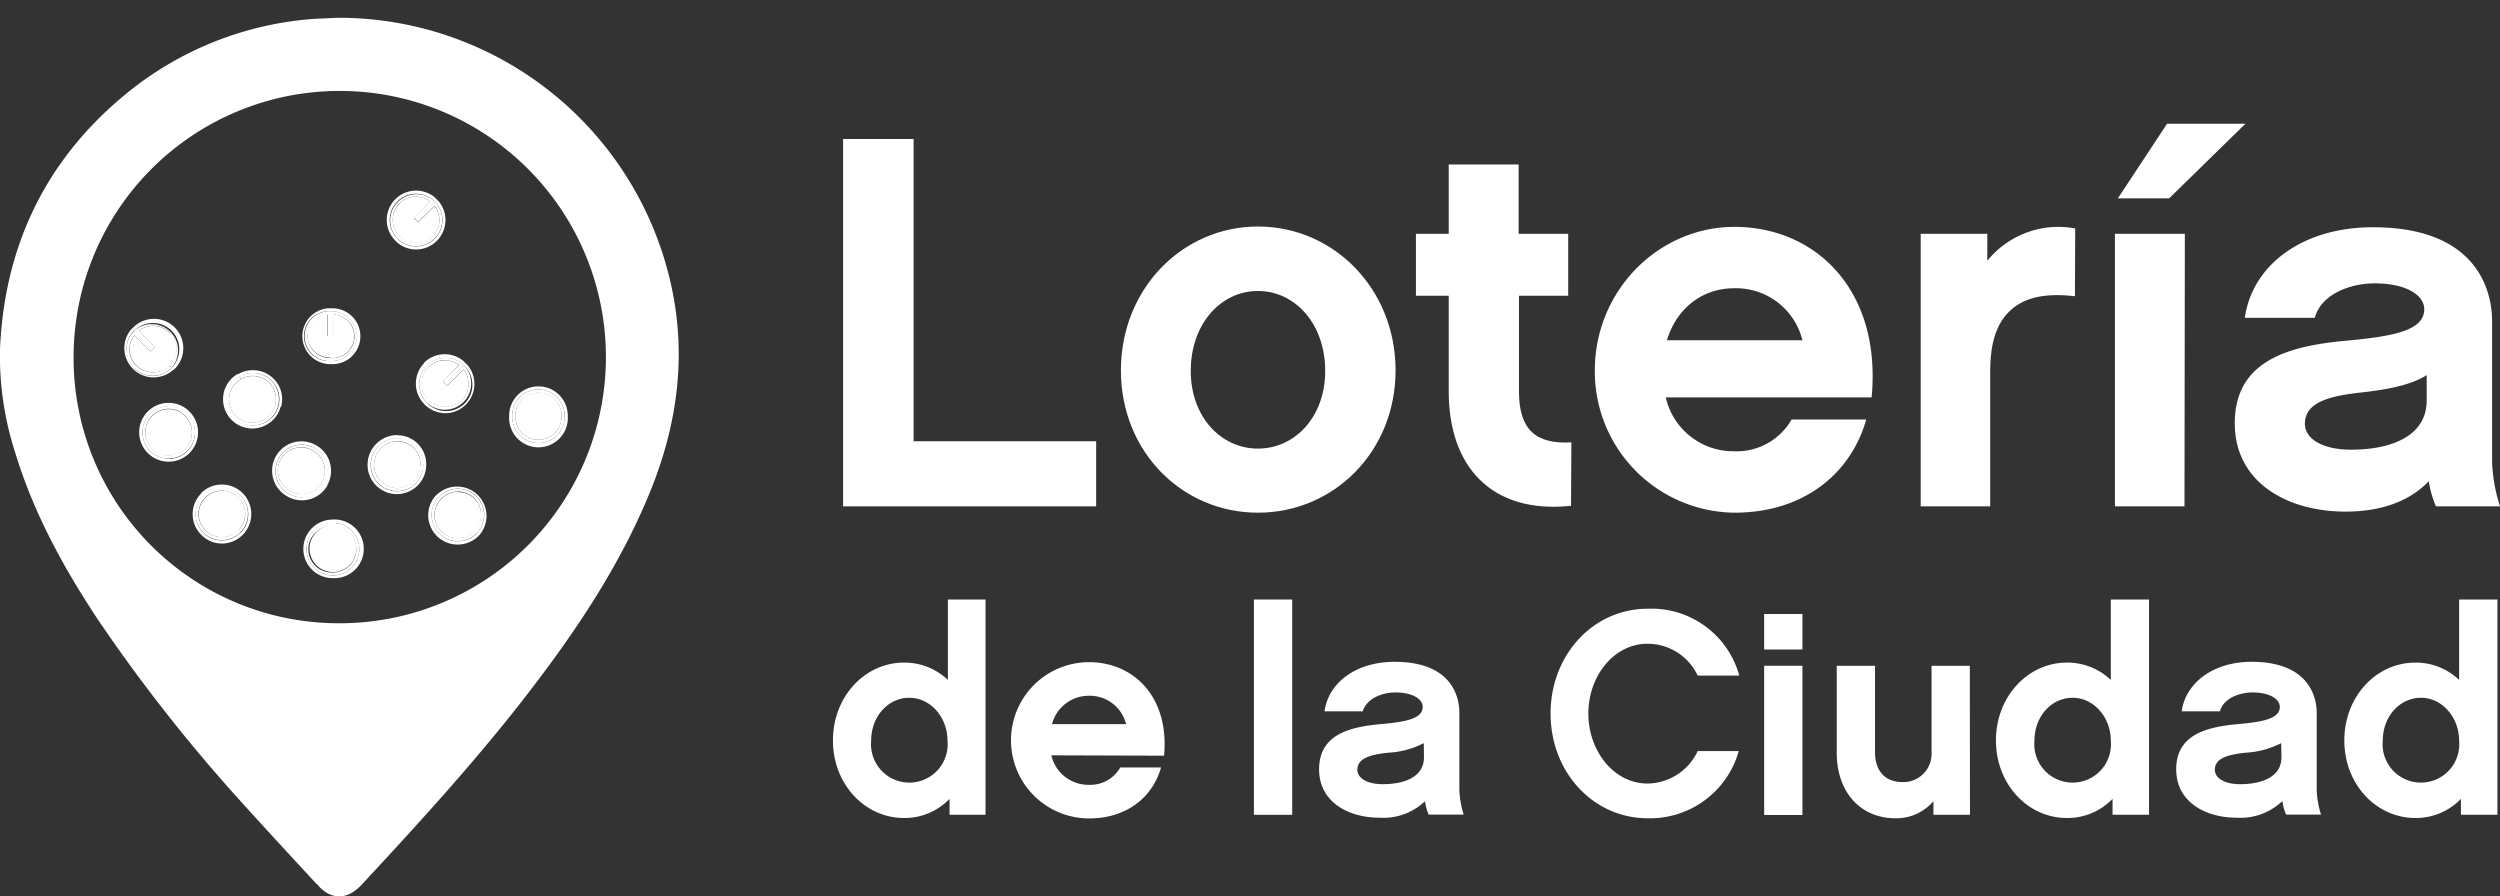 <svg id="Capa_1" data-name="Capa 1" xmlns="http://www.w3.org/2000/svg" viewBox="0 0 347.53 124.61"><rect x="0" y="0" width="347.53" height="124.61" fill="#333333" stroke="none"/><defs><style>.cls-1{fill:#fff;}</style></defs><path class="cls-1" d="M194,51.49c0,11.32-8.61,19.78-19.13,19.78s-19.05-8.46-19.05-19.78,8.52-20,19.05-20S194,40.15,194,51.49m-9.78.07c0-6.55-4.2-11.11-9.35-11.11s-9.34,4.56-9.34,11.11c0,6.39,4.19,10.8,9.34,10.8s9.35-4.41,9.35-10.8"/><path class="cls-1" d="M218.39,70.31c-11.12,1.18-17-5.52-17-15.88V41.11h-4.56V32.5h4.56V22.86h9.72V32.5H218v8.61h-6.84V54.49c0,5.3,2.42,7.29,7.28,7Z"/><path class="cls-1" d="M231.56,55.24a9.63,9.63,0,0,0,9.49,7.49,8.79,8.79,0,0,0,8-4.41h10.38c-2.21,7.73-8.9,12.95-18.32,12.95A19.63,19.63,0,0,1,221.7,51.48c0-11,8.76-19.94,19.43-19.94,11.18,0,20.45,8.69,19.05,23.7Zm19-7.94a9.51,9.51,0,0,0-9.5-7.23c-4.42,0-8,2.8-9.34,7.23Z"/><path class="cls-1" d="M288.44,41.18c-3.89-.44-7.14,0-9.35,2.35-2,2.14-2.43,5.23-2.43,8.25V70.39H267V32.5h9.26v3.75a12.69,12.69,0,0,1,12.22-4.49Z"/><path class="cls-1" d="M303.67,70.39H294V32.5h9.72Zm-2.13-42.82h-7.13l6.84-10.37h10.89Z"/><path class="cls-1" d="M337.67,66.85c-2.51,2.65-6.33,4.27-11.63,4.27-8,0-15.38-4-15.38-12.28,0-8.53,7.14-10.74,15.53-11.48C332.51,46.77,337,46,337,43c0-2-2.56-3.61-6.91-3.61-3.46,0-7.43,1.55-8.31,4.79h-9.72c1-7.22,7.87-12.59,17.81-12.59,15.38,0,16.56,9.94,16.56,13V64.2a22.86,22.86,0,0,0,1.1,6.19h-8.9a13.68,13.68,0,0,1-1-3.54m-.29-14.71c-2.06,1.33-5.23,2-9.2,2.43-4.79.52-7.73,1.54-7.73,4.34,0,2.13,2.51,3.6,6.4,3.6,5.82,0,10.53-2,10.53-6.84Z"/><path class="cls-1" d="M137,113.26H132v-2.21a8.66,8.66,0,0,1-6.35,2.66c-5.39,0-9.86-4.66-9.86-10.78s4.47-10.82,9.86-10.82a8.74,8.74,0,0,1,6.12,2.41V83.34H137ZM126.4,97c-2.93,0-5.3,2.57-5.3,6a5.33,5.33,0,1,0,10.62,0c0-3.3-2.37-6-5.32-6"/><path class="cls-1" d="M146.15,105a5.28,5.28,0,0,0,5.19,4.1,4.8,4.8,0,0,0,4.39-2.41h5.67c-1.2,4.22-4.86,7.08-10,7.08a10.86,10.86,0,0,1,0-21.72c6.11,0,11.18,4.74,10.42,13Zm10.39-4.34a5.2,5.2,0,0,0-5.2-3.94,5.28,5.28,0,0,0-5.1,3.94Z"/><rect class="cls-1" x="174.31" y="83.34" width="5.32" height="29.93"/><path class="cls-1" d="M198.13,111.34a8.37,8.37,0,0,1-6.35,2.33c-4.39,0-8.41-2.21-8.41-6.72,0-4.66,3.9-5.87,8.49-6.28,3.45-.31,5.91-.72,5.91-2.41,0-1.09-1.41-2-3.79-2-1.88,0-4,.84-4.54,2.62h-5.31c.53-3.94,4.31-6.88,9.74-6.88,8.41,0,9,5.43,9,7.08v10.78a12.76,12.76,0,0,0,.6,3.38h-4.87a7.57,7.57,0,0,1-.52-1.93m-.16-8a12.26,12.26,0,0,1-5,1.33c-2.61.28-4.23.84-4.23,2.37,0,1.17,1.38,2,3.51,2,3.18,0,5.75-1.08,5.75-3.74Z"/><path class="cls-1" d="M229.07,113.75c-7.6,0-13.52-6.4-13.52-14.56s5.92-14.57,13.52-14.57a12.65,12.65,0,0,1,12.71,9.3H236a7.7,7.7,0,0,0-7-4.43c-4.59,0-8.2,4.43-8.2,9.7s3.61,9.73,8.2,9.73a7.8,7.8,0,0,0,7-4.51h5.71a12.83,12.83,0,0,1-12.67,9.34"/><path class="cls-1" d="M250.56,90.29h-5.32V85.35h5.32Zm0,23h-5.32V92.55h5.32Z"/><path class="cls-1" d="M273.85,113.27h-5.08v-1.89a6.79,6.79,0,0,1-5.27,2.37c-4.91,0-8.17-3.67-8.17-9.09V92.55h5.32v12.11c0,1.16.4,4.06,3.86,4.06a3.92,3.92,0,0,0,4-4.06V92.55h5.32Z"/><path class="cls-1" d="M298.74,113.26h-5.07v-2.21a8.68,8.68,0,0,1-6.36,2.66c-5.38,0-9.85-4.66-9.85-10.78s4.47-10.82,9.85-10.82a8.74,8.74,0,0,1,6.12,2.41V83.34h5.31ZM288.12,97c-2.94,0-5.31,2.57-5.31,6a5.33,5.33,0,1,0,10.62,0c0-3.3-2.37-6-5.31-6"/><path class="cls-1" d="M317.29,111.34a8.41,8.41,0,0,1-6.37,2.33c-4.38,0-8.4-2.21-8.4-6.72,0-4.66,3.9-5.87,8.49-6.28,3.45-.31,5.91-.72,5.91-2.41,0-1.09-1.41-2-3.78-2-1.89,0-4.07.84-4.54,2.62h-5.32C303.81,95,307.58,92,313,92c8.4,0,9.05,5.43,9.05,7.08v10.78a12.76,12.76,0,0,0,.6,3.38h-4.86a7.57,7.57,0,0,1-.52-1.93m-.16-8a12.36,12.36,0,0,1-5,1.33c-2.61.28-4.22.84-4.22,2.37,0,1.17,1.37,2,3.5,2,3.17,0,5.76-1.08,5.76-3.74Z"/><path class="cls-1" d="M347.17,113.26H342.1v-2.21a8.67,8.67,0,0,1-6.35,2.66c-5.4,0-9.86-4.66-9.86-10.78s4.46-10.82,9.86-10.82a8.7,8.7,0,0,1,6.1,2.41V83.34h5.32ZM336.55,97c-2.94,0-5.32,2.57-5.32,6a5.33,5.33,0,1,0,10.62,0c0-3.3-2.37-6-5.3-6"/><path class="cls-1" d="M44,122.88c-3.69-4-7.35-7.95-11-12A228.82,228.82,0,0,1,13.65,86.19c-4.83-7.29-9-14.9-11.55-23.32A43.58,43.58,0,0,1,0,48.5C.64,34,6.48,22,17.76,12.85A46.45,46.45,0,0,1,42.82,2.69c.75-.07,1.5-.1,2.24-.13L47,2.47A47.35,47.35,0,0,1,93,38.36c2.6,10.41,1.31,20.43-2.72,30.23-4.14,10.06-10.12,19-16.72,27.58-7.18,9.34-15.11,18-23.13,26.65-3.6,4-6.37.06-6.37.06m3.17-36.24a37,37,0,1,0-37-37,36.85,36.85,0,0,0,37,37"/><path class="cls-1" d="M63.67,68.35a3.3,3.3,0,0,0-2.31,1,3.22,3.22,0,0,0,0,4.56,3.3,3.3,0,0,0,4.56,0,3.21,3.21,0,0,0-2.25-5.51"/><path class="cls-1" d="M60.76,68.7a4.08,4.08,0,0,0,2.88,7,4.12,4.12,0,0,0,2.93-1.24,4.08,4.08,0,0,0-5.81-5.72m5.51,5.42,0,0A3.65,3.65,0,0,1,61.06,69a3.68,3.68,0,0,1,5.18,0,3.62,3.62,0,0,1,0,5.14"/><path class="cls-1" d="M61.06,69a3.65,3.65,0,0,0,2.58,6.23,3.59,3.59,0,0,0,2.58-1.07l0,0a3.62,3.62,0,0,0,0-5.14,3.68,3.68,0,0,0-5.18,0m4.86,4.86a3.3,3.3,0,0,1-4.56,0,3.22,3.22,0,0,1,0-4.56,3.3,3.3,0,0,1,2.31-1,3.21,3.21,0,0,1,2.25,5.51"/><path class="cls-1" d="M45.05,64.61a3.33,3.33,0,0,0-3.17-2.41,3.22,3.22,0,0,0-1.66,6l.11.07a3.23,3.23,0,0,0,4.41-1.19,3.18,3.18,0,0,0,.31-2.45"/><path class="cls-1" d="M45.48,67.48A4.08,4.08,0,0,0,44,61.93a4.07,4.07,0,1,0-4.19,7l.13.08a4.08,4.08,0,0,0,5.57-1.51m-3.55,1.63a3.65,3.65,0,0,1-1.81-.49L40,68.55a3.65,3.65,0,1,1,1.93.56"/><path class="cls-1" d="M43.75,62.29A3.65,3.65,0,0,0,40,68.55l.12.07a3.65,3.65,0,1,0,3.63-6.33m-1.82,6.39a3.25,3.25,0,0,1-1.6-.43l-.11-.07a3.22,3.22,0,0,1,1.66-6,3.13,3.13,0,0,1,1.66.46,3.23,3.23,0,0,1,1.2,4.4,3.25,3.25,0,0,1-2.81,1.62"/><path class="cls-1" d="M55.2,61.34A3.27,3.27,0,0,0,52,64.56a3.23,3.23,0,0,0,.91,2.3,3.16,3.16,0,0,0,2.26,1l.06.43v-.43a3.23,3.23,0,0,0,3.22-3.17v-.12a3.17,3.17,0,0,0-3.2-3.2"/><path class="cls-1" d="M55.18,60.48a4.13,4.13,0,0,0-4.08,4.07,4,4,0,0,0,1.15,2.9,4.07,4.07,0,0,0,2.87,1.24h.06a4.09,4.09,0,0,0,4.07-4v-.18a4,4,0,0,0-4.07-4m3.64,4.06v.13a3.64,3.64,0,0,1-3.64,3.59h-.06a3.64,3.64,0,0,1-3.59-3.71,3.69,3.69,0,0,1,3.65-3.64h0a3.6,3.6,0,0,1,3.62,3.6Z"/><path class="cls-1" d="M55.2,60.91h0a3.69,3.69,0,0,0-3.65,3.65,3.64,3.64,0,0,0,3.59,3.7h.06a3.64,3.64,0,0,0,3.64-3.59V64.5a3.59,3.59,0,0,0-3.62-3.59m3.2,3.75a3.23,3.23,0,0,1-3.22,3.17v.43l-.06-.43A3.21,3.21,0,0,1,52,64.56a3.28,3.28,0,0,1,3.25-3.23,3.19,3.19,0,0,1,3.2,3.21Z"/><path class="cls-1" d="M37.94,53.9a3.23,3.23,0,0,0-4.4-1.2l-.29-.32.21.37a3.21,3.21,0,0,0,1.66,6,3.27,3.27,0,0,0,1.62-.43,3.23,3.23,0,0,0,1.2-4.4"/><path class="cls-1" d="M39.07,56.57a4,4,0,0,0-.39-3.09A4.09,4.09,0,0,0,33.12,52L33,52a4.07,4.07,0,0,0,2.09,7.57,4.15,4.15,0,0,0,2-.54,4,4,0,0,0,1.91-2.47M37,58.67a3.65,3.65,0,0,1-3.7-6.29l.08-.05A3.65,3.65,0,1,1,37,58.67"/><path class="cls-1" d="M38.31,53.69a3.65,3.65,0,0,0-5-1.36l-.08.05a3.65,3.65,0,1,0,5.06,1.31M36.74,58.3a3.27,3.27,0,0,1-1.62.43,3.21,3.21,0,0,1-1.66-6l-.21-.37.29.32a3.23,3.23,0,0,1,4.4,1.2,3.23,3.23,0,0,1-1.2,4.4"/><path class="cls-1" d="M74.85,54.56a3.22,3.22,0,0,0-3.22,3.22v.1a3.22,3.22,0,1,0,6.44.06v-.09a3.23,3.23,0,0,0-3.22-3.29"/><path class="cls-1" d="M74.85,53.71a4.08,4.08,0,0,0-4.07,4.08v.15a4.08,4.08,0,1,0,8.15-.07v-.08a4.08,4.08,0,0,0-4.08-4.08M78.5,57.8v.14a3.65,3.65,0,0,1-7.3,0v-.15a3.65,3.65,0,0,1,7.3,0h0Z"/><path class="cls-1" d="M78.5,57.79a3.65,3.65,0,0,0-7.3,0v.15a3.65,3.65,0,0,0,7.3,0V57.8h0Zm-.43.15a3.22,3.22,0,1,1-6.44-.06v-.09a3.22,3.22,0,1,1,6.44.06Z"/><path class="cls-1" d="M59.58,55.61l.07.06a3.3,3.3,0,0,0,4.56-.05,3.23,3.23,0,0,0,.23-4.24l-2.28,2.25-.6-.6,2.26-2.27a3.2,3.2,0,0,0-2-.66,3.23,3.23,0,0,0-2.28,5.51"/><path class="cls-1" d="M59,50.44a4.08,4.08,0,0,0,0,5.76l.08.09a4.09,4.09,0,0,0,2.84,1.15A4.07,4.07,0,0,0,65,50.76h0l-.23-.23-.06-.06-.3-.3v0a4.08,4.08,0,0,0-5.47.26m5.46.31-2.58,2.58,2.6-2.57A3.65,3.65,0,1,1,59.36,56l-.08-.07a3.65,3.65,0,0,1,5.16-5.16"/><path class="cls-1" d="M59.28,55.91l.08.07a3.65,3.65,0,0,0,5.1-5.22l-2.6,2.56,2.58-2.57a3.65,3.65,0,0,0-5.16,5.16m2.58-5.81a3.2,3.2,0,0,1,2,.66L61.56,53l.6.6,2.28-2.25a3.23,3.23,0,0,1-.23,4.24,3.3,3.3,0,0,1-4.56.05l-.07-.06a3.23,3.23,0,0,1,2.28-5.51"/><path class="cls-1" d="M55.61,32.91a3.29,3.29,0,0,0,4.55,0,3.24,3.24,0,0,0,.24-4.25l-2.28,2.26-.6-.61L59.78,28a3.24,3.24,0,0,0-4.24.28,3.24,3.24,0,0,0,0,4.56Z"/><path class="cls-1" d="M55,33.52a4.07,4.07,0,0,0,5.75-.06A4.1,4.1,0,0,0,61,28h0l-.22-.22-.06-.06-.3-.3h0a4.09,4.09,0,0,0-5.47.27,4.09,4.09,0,0,0,0,5.76ZM55.24,28a3.66,3.66,0,0,1,5.16,0l-2.58,2.58L60.42,28a3.65,3.65,0,0,1-2.56,6.25,3.62,3.62,0,0,1-2.54-1l-.08-.08a3.66,3.66,0,0,1,0-5.16"/><path class="cls-1" d="M55.32,33.22a3.62,3.62,0,0,0,2.54,1A3.65,3.65,0,0,0,60.42,28l-2.6,2.56L60.4,28a3.65,3.65,0,0,0-5.16,5.16Zm.22-4.94A3.24,3.24,0,0,1,59.78,28l-2.26,2.26.6.61,2.28-2.26a3.23,3.23,0,0,1-.24,4.25,3.29,3.29,0,0,1-4.55,0l-.07-.07a3.24,3.24,0,0,1,0-4.56"/><path class="cls-1" d="M45.94,49.77h.11a3,3,0,0,0,.33-6.06l0,3h-.85v-3a3.1,3.1,0,0,0-2.8,3,3.14,3.14,0,0,0,3.23,3"/><path class="cls-1" d="M45.94,50.62h.13a3.88,3.88,0,0,0,.29-7.76l-.83,0v0a3.89,3.89,0,0,0,.41,7.76m0-7.36v0h0a3.58,3.58,0,0,1,3.67,3.43,3.54,3.54,0,0,1-3.58,3.5h-.12a3.47,3.47,0,1,1,0-6.93"/><path class="cls-1" d="M45.94,50.19h.12a3.54,3.54,0,0,0,3.58-3.5A3.58,3.58,0,0,0,46,43.26h0v0a3.47,3.47,0,1,0,0,6.93m-.43-6.47v3h.85l0-3a3,3,0,0,1-.33,6.06h-.11a3.14,3.14,0,0,1-3.23-3,3.1,3.1,0,0,1,2.8-3"/><path class="cls-1" d="M23.53,46.23A3.24,3.24,0,0,0,19.28,46l2.25,2.28-.6.6-2.26-2.26A3.22,3.22,0,0,0,19,50.85a3.3,3.3,0,0,0,4.56,0l.38.23-.31-.3a3.24,3.24,0,0,0,0-4.55"/><path class="cls-1" d="M24.11,51.45l.08-.07a4.08,4.08,0,0,0-5.53-6h0l-.25.25,0,0v0l-.06.05-.22.23v0a4.07,4.07,0,0,0,6,5.46m-5.46-.3a3.64,3.64,0,0,1,0-5.16l2.58,2.58L18.66,46a3.65,3.65,0,0,1,5.22,5.11l-.07.07a3.65,3.65,0,0,1-5.16,0"/><path class="cls-1" d="M23.88,51.08h0l-.37-.23a3.3,3.3,0,0,1-4.56,0,3.22,3.22,0,0,1-.28-4.24l2.26,2.27.6-.61L19.28,46a3.22,3.22,0,0,1,4.3,4.78l.3.3A3.65,3.65,0,0,0,18.66,46l2.57,2.59L18.65,46a3.64,3.64,0,0,0,0,5.16,3.65,3.65,0,0,0,5.16,0Z"/><path class="cls-1" d="M23.46,56.88a3.24,3.24,0,1,0,3.22,3.22,3.24,3.24,0,0,0-3.22-3.22"/><path class="cls-1" d="M23.46,56a4.09,4.09,0,1,0,4.07,4.07A4.1,4.1,0,0,0,23.46,56m0,7.75a3.62,3.62,0,0,1-3.65-3.62v0a3.65,3.65,0,1,1,3.65,3.66"/><path class="cls-1" d="M23.46,56.46a3.65,3.65,0,0,0-3.65,3.66v0a3.62,3.62,0,0,0,3.65,3.62,3.68,3.68,0,0,0,3.65-3.68,3.64,3.64,0,0,0-3.65-3.64m0,6.89a3.24,3.24,0,1,1,3.22-3.25,3.22,3.22,0,0,1-3.22,3.25"/><path class="cls-1" d="M30.85,68.23a3.22,3.22,0,0,0-2.28,5.5,3.25,3.25,0,0,0,4.58,0,3.16,3.16,0,0,0,.93-2.29,3.23,3.23,0,0,0-3.23-3.23"/><path class="cls-1" d="M28,68.57a4.06,4.06,0,0,0,0,5.8,4,4,0,0,0,2.85,1.19,4.1,4.1,0,0,0,4.08-4.1,4.09,4.09,0,0,0-7-2.89m5.48,5.48a3.64,3.64,0,0,1-2.59,1.08,3.59,3.59,0,0,1-2.55-1.06l0,0a3.65,3.65,0,1,1,5.18,0"/><path class="cls-1" d="M28.27,68.87a3.64,3.64,0,0,0,0,5.16l0,0a3.59,3.59,0,0,0,2.55,1.06,3.66,3.66,0,1,0-2.59-6.26m4.88,4.88a3.25,3.25,0,0,1-4.58,0,3.22,3.22,0,0,1,4.56-4.56,3.27,3.27,0,0,1,1,2.29,3.2,3.2,0,0,1-.94,2.29"/><path class="cls-1" d="M49.53,76.3a3.25,3.25,0,1,0-3.29,3.22l.06.43v-.43a3.23,3.23,0,0,0,3.23-3.22"/><path class="cls-1" d="M46.24,72.23a4.07,4.07,0,0,0,0,8.14h.08a4.08,4.08,0,1,0-.06-8.15M46.3,80h-.07a3.67,3.67,0,0,1-3.62-3.65,3.63,3.63,0,0,1,3.63-3.65h.06a3.65,3.65,0,1,1,0,7.3"/><path class="cls-1" d="M46.3,72.65h-.06a3.63,3.63,0,0,0-3.63,3.65A3.67,3.67,0,0,0,46.23,80h.07l-.06-.42a3.23,3.23,0,1,1,.06-6.45,3.23,3.23,0,0,1,3.23,3.22,3.23,3.23,0,0,1-3.23,3.23V80a3.65,3.65,0,1,0,0-7.3"/><polygon class="cls-1" points="127 61.34 152.38 61.34 152.38 70.39 117.2 70.39 117.2 19.32 127 19.32 127 61.34"/></svg>